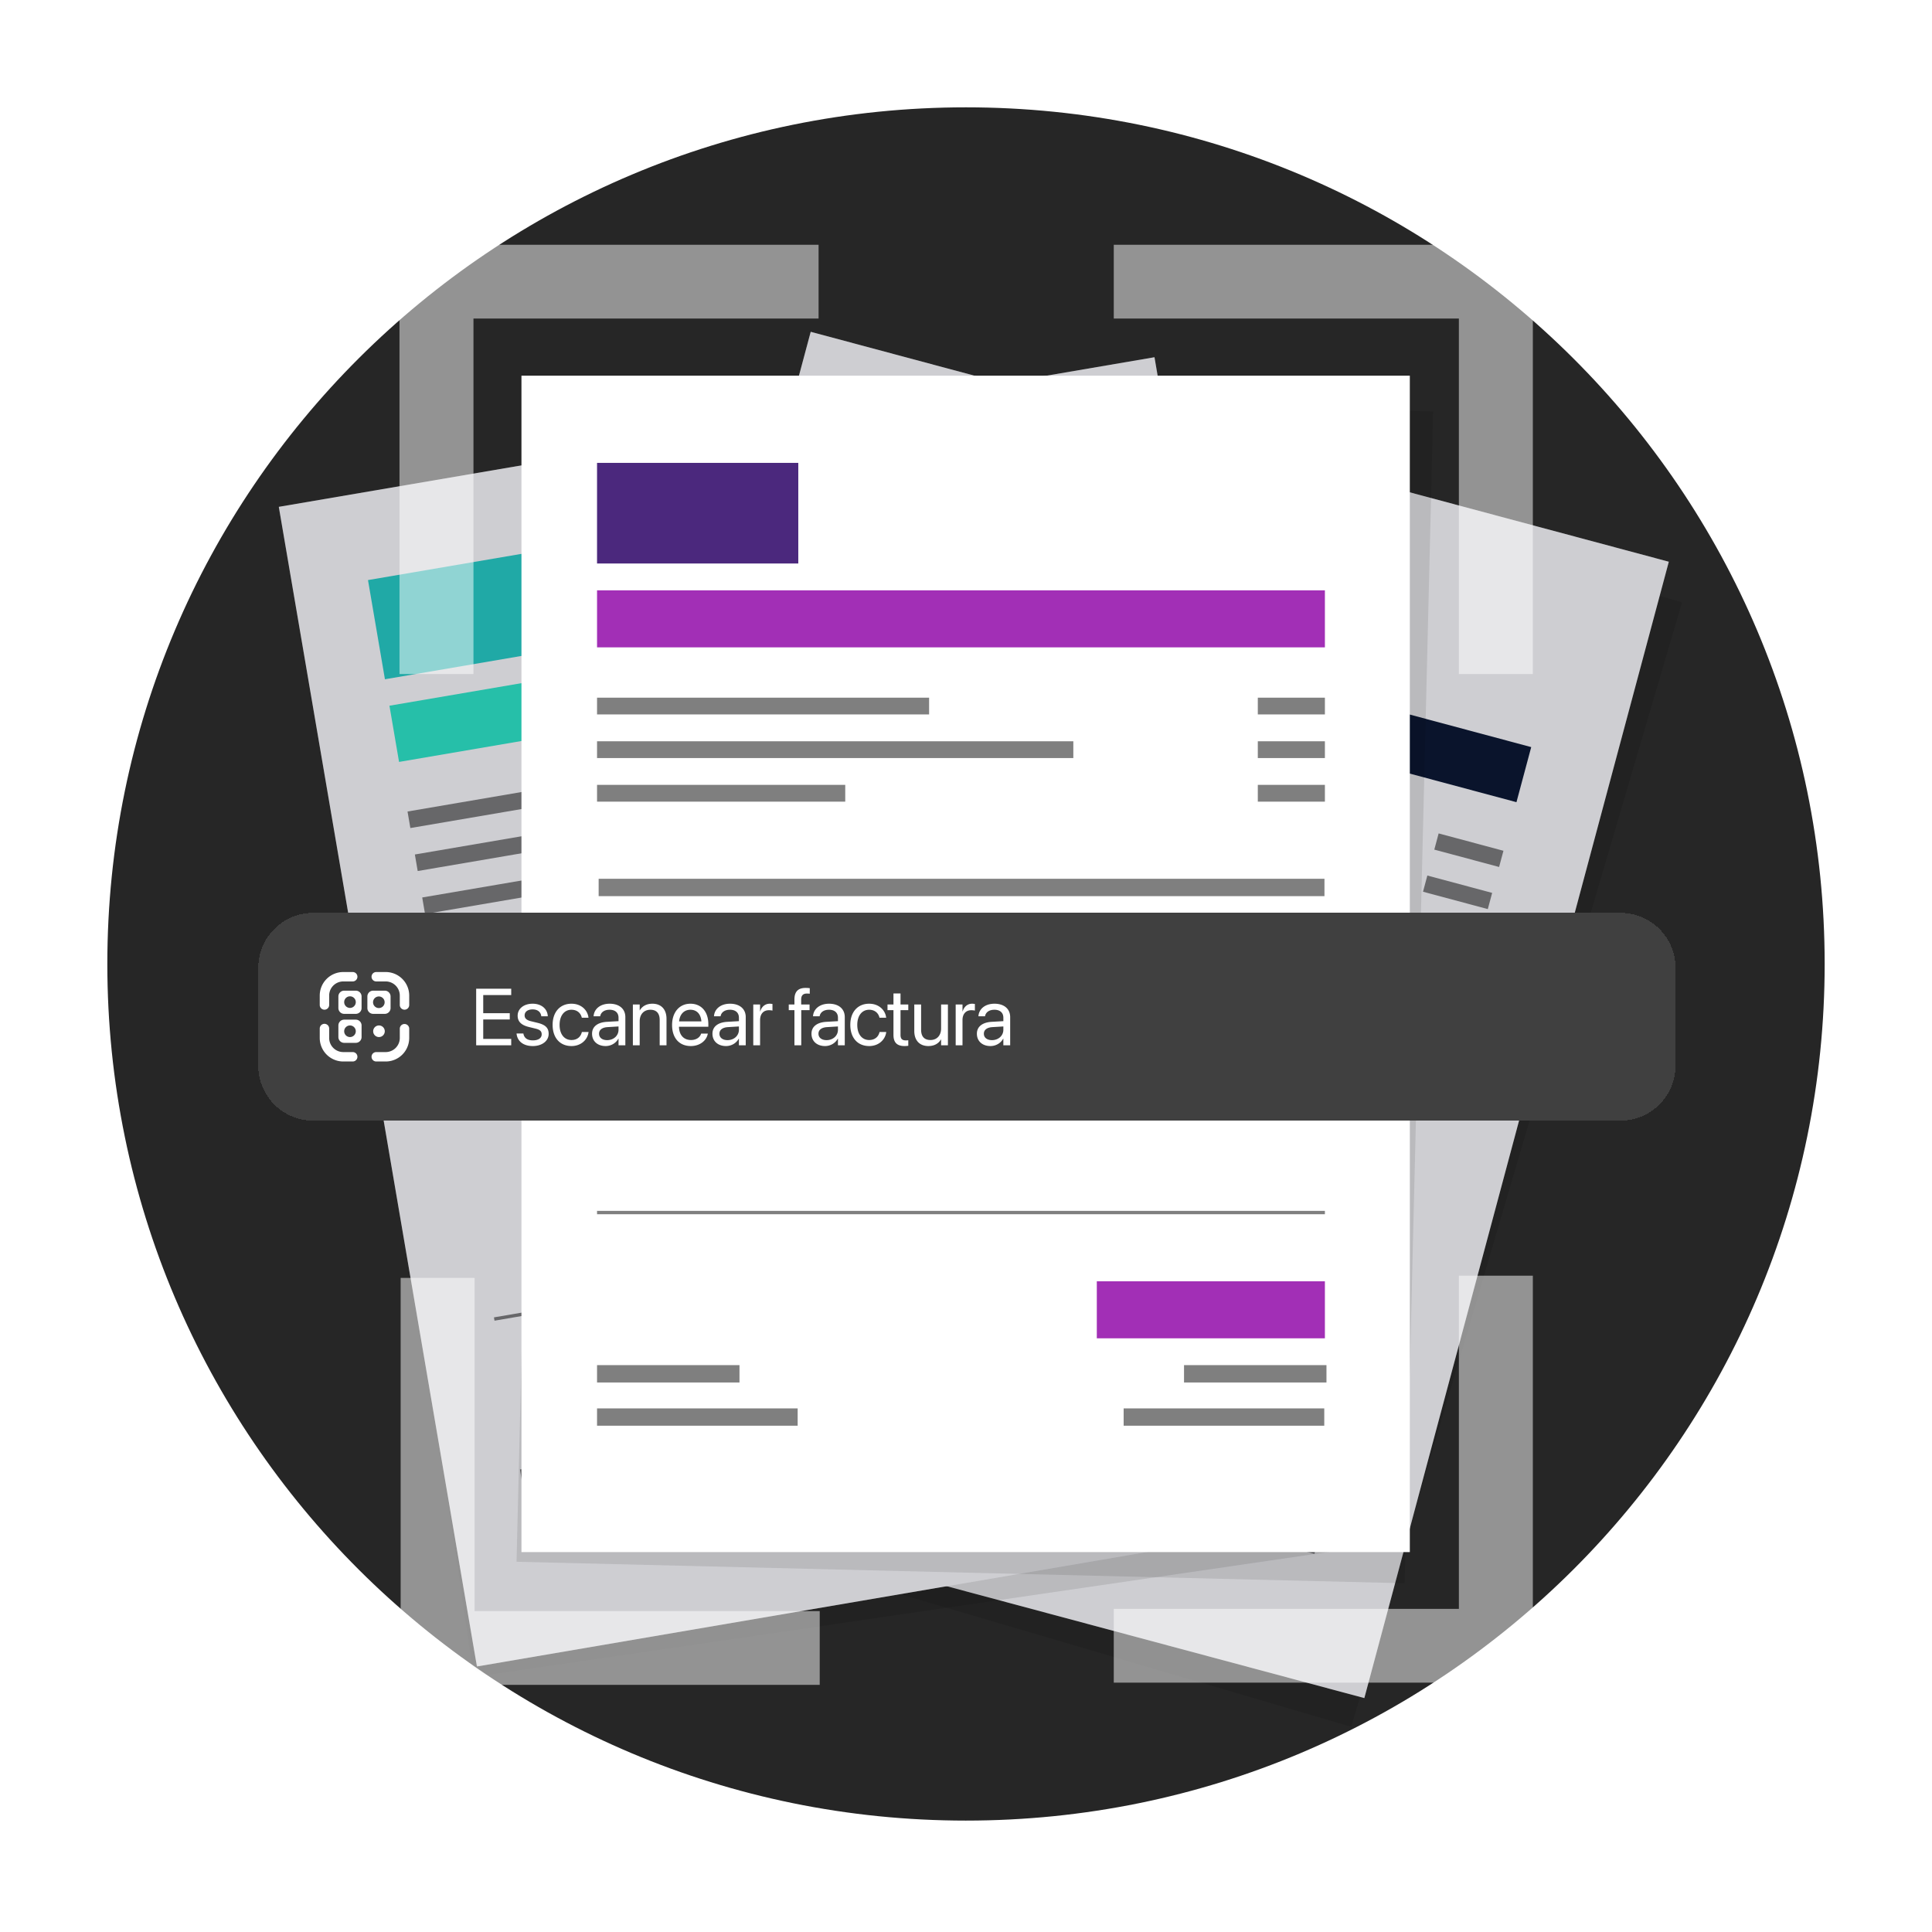 <svg xmlns="http://www.w3.org/2000/svg" width="576" height="576" fill="none"><path fill="#262626" d="M288 542.785c141.385 0 256-114.343 256-255.392C544 146.343 429.385 32 288 32S32 146.343 32 287.393c0 141.049 114.615 255.392 256 255.392Z"/><mask id="a" width="512" height="511" x="32" y="32" maskUnits="userSpaceOnUse" style="mask-type:alpha"><path fill="#47BFFF" d="M288 542.785c141.385 0 256-114.343 256-255.392C544 146.343 429.385 32 288 32S32 146.343 32 287.393c0 141.049 114.615 255.392 256 255.392Z"/></mask><g mask="url(#a)"><path fill="#000" d="m247.39 104.87-98.624 335.241 254.097 74.721 98.625-335.241L247.39 104.87Z" opacity=".1"/><path fill="#F2F2F7" d="m497.535 167.472-255.832-68.55-90.778 338.79 255.832 68.549 90.778-338.789Z"/><path fill="#000" d="m228.142 400.695-41.021-10.992-1.339 4.998 41.021 10.992 1.339-4.998Zm13.417 16.938-57.774-15.481-1.339 4.999 57.773 15.48 1.34-4.998Z" opacity=".5"/><path fill="#0C1834" d="m456.512 222.738-209.606-56.164-4.4 16.421 209.606 56.164 4.4-16.421Z"/><path fill="#2DE0C7" d="m314.698 145.398-57.956-15.529-7.764 28.978 57.955 15.529 7.765-28.978Z"/><path fill="#0C1834" d="m403.195 421.719-65.683-17.6-4.4 16.421 65.683 17.6 4.4-16.421Z"/><path fill="#000" d="m334.252 223.107-95.627-25.623-1.294 4.83 95.627 25.623 1.294-4.83Zm38.171 23.686-137.161-36.752-1.294 4.83 137.161 36.752 1.294-4.83Zm24.754 199.195-41.021-10.992-1.339 4.998 41.021 10.992 1.339-4.998Zm-3.97 12.279-57.773-15.48-1.34 4.998 57.774 15.481 1.339-4.999Zm40.924-152.492-209.018-56.006-1.339 4.998 209.018 56.006 1.339-4.998ZM408.372 402.4l-209.606-56.164.258-.966 209.606 56.164-.258.966ZM257.024 271.777l-35.739-9.576-1.294 4.83 35.739 9.576 1.294-4.83Zm191.209-18.129-19.319-5.176-1.294 4.829 19.318 5.177 1.295-4.83Zm-144.86-11.898-71.478-19.152-1.295 4.829 71.479 19.153 1.294-4.83Zm138.129 37.011-19.318-5.176-1.295 4.83 19.319 5.176 1.294-4.83Zm-10.613 39.604-19.319-5.177-1.294 4.83 19.319 5.176 1.294-4.829Zm13.976-52.16-19.318-5.177-1.294 4.83 19.318 5.176 1.294-4.829Z" opacity=".5"/><path fill="#000" fill-opacity=".25" d="m497.535 167.472-255.832-68.55-90.778 338.79 255.832 68.549 90.778-338.789Z" opacity=".6"/><path fill="#000" d="m90.773 154.136 50.457 345.786 262.077-38.274-50.458-345.785-262.076 38.273Z" opacity=".1"/><path fill="#F2F2F7" d="M344.195 106.504 83.121 151.108 142.19 496.84l261.073-44.605-59.068-345.731Z"/><path fill="#000" d="m196.873 430.949-41.861 7.152.871 5.1 41.861-7.152-.871-5.1Zm19.268 9.783-58.957 10.073.871 5.1 58.957-10.073-.871-5.1Z" opacity=".5"/><path fill="#2DE0C7" d="m330.01 173.854-213.901 36.545 2.863 16.758 213.901-36.546-2.863-16.757Z"/><path fill="#26C7C3" d="m168.854 162.838-59.143 10.104 5.052 29.572 59.143-10.105-5.052-29.571Z"/><path fill="#2DE0C7" d="m364.705 376.912-67.029 11.452 2.863 16.757 67.029-11.451-2.863-16.758Z"/><path fill="#000" d="M219.086 225.27 121.5 241.942l.842 4.929 97.586-16.673-.842-4.928Zm44.573 5.573-139.971 23.914.842 4.928 139.971-23.914-.842-4.928Zm105.718 170.633-41.861 7.152.871 5.101 41.861-7.152-.871-5.101Zm1.522 12.815-58.958 10.073.872 5.101 58.957-10.073-.871-5.101Zm-26.532-155.643-213.301 36.443.872 5.101 213.301-36.443-.872-5.101Zm16.967 98.55-213.9 36.545-.169-.986 213.901-36.545.168.986Zm-192.077-55.444-36.472 6.231.842 4.929 36.472-6.231-.842-4.929Zm166.145-96.357-19.714 3.369.842 4.928 19.714-3.368-.842-4.929Zm-136.58 49.712-72.943 12.462.842 4.929 72.943-12.463-.842-4.928Zm140.959-24.083-19.715 3.369.842 4.928 19.715-3.368-.842-4.929Zm6.902 40.414-19.714 3.369.842 4.928 19.714-3.368-.842-4.929Zm-9.094-53.228-19.714 3.368.842 4.929 19.714-3.369-.842-4.928Z" opacity=".5"/><path fill="#000" fill-opacity=".25" d="M344.195 106.504 83.121 151.108 142.19 496.84l261.073-44.605-59.068-345.731Z" opacity=".6"/></g><path fill="#000" d="M162.497 116.273 154 465.617l264.779 6.41 8.497-349.345-264.779-6.409Z" opacity=".1"/><path fill="#fff" d="M420.322 112H155.465v350.741h264.857V112Z"/><path fill="#000" d="M220.468 407H178v5.175h42.468V407Zm17.344 12.889H178v5.174h59.812v-5.174Z" opacity=".5"/><path fill="#A22FB6" d="M395 176H178v17h217v-17Z"/><path fill="#4B287D" d="M238 138h-60v30h60v-30Z"/><path fill="#A22FB6" d="M395 382h-68v17h68v-17Z"/><path fill="#000" d="M277 208h-99v5h99v-5Zm43 13H178v5h142v-5Zm75.468 186H353v5.175h42.468V407Zm-.656 12.889H335v5.174h59.812v-5.174Zm.06-157.889H178.48v5.175h216.392V262ZM395 362H178v-1h217v1Zm-180-87h-37v5h37v-5Zm180-67h-20v5h20v-5Zm-143 26h-74v5h74v-5Zm143 0h-20v5h20v-5Zm0 41h-20v5h20v-5Zm0-54h-20v5h20v-5Z" opacity=".5"/><path fill="#fff" fill-opacity=".5" d="M141.158 94.969h102.891v-22H119.105v127.988h22.053V94.969Zm293.788 0v105.988h22.052V72.969H332.055v22h102.891Zm0 384.69H332.055v22h124.943V380.332h-22.052v99.327Zm-293.448.657v-99.327h-22.053v121.328h124.944v-22.001H141.498Z"/><g filter="url(#b)"><path fill="#404040" d="M77 273.373C77 264.33 84.33 257 93.373 257h389.78c9.043 0 16.373 7.33 16.373 16.373v29.204c0 9.042-7.33 16.373-16.373 16.373H93.373C84.33 318.95 77 311.619 77 302.577v-29.204Z" shape-rendering="crispEdges"/><path fill="#fff" fill-rule="evenodd" d="M111.258 280.195c-.955 0-1.729.774-1.729 1.729v3.457c0 .955.774 1.729 1.729 1.729h3.458c.955 0 1.729-.774 1.729-1.729v-3.457c0-.955-.774-1.729-1.729-1.729h-3.458Zm1.729 1.729a1.729 1.729 0 1 0 0 3.457 1.729 1.729 0 0 0 0-3.457Zm-12.102 0c0-.955.774-1.729 1.729-1.729h3.458c.954 0 1.728.774 1.728 1.729v3.457c0 .955-.774 1.729-1.728 1.729h-3.458a1.729 1.729 0 0 1-1.729-1.729v-3.457Zm1.729 1.728a1.729 1.729 0 1 1 3.457.001 1.729 1.729 0 0 1-3.457-.001Zm0 5.187c-.955 0-1.729.774-1.729 1.729v3.457c0 .955.774 1.729 1.729 1.729h3.458c.954 0 1.728-.774 1.728-1.729v-3.457c0-.955-.774-1.729-1.728-1.729h-3.458Zm1.729 1.729a1.729 1.729 0 1 0 0 3.458 1.729 1.729 0 0 0 0-3.458Z" clip-rule="evenodd"/><path fill="#fff" d="M112.987 290.568a1.729 1.729 0 1 0 0 3.458 1.729 1.729 0 0 0 0-3.458Zm-6.428-14.526c0-.776-.628-1.404-1.404-1.404h-2.808a7.019 7.019 0 0 0-7.019 7.019v2.808a1.404 1.404 0 0 0 2.808 0v-2.808a4.212 4.212 0 0 1 4.211-4.212h2.808c.776 0 1.404-.628 1.404-1.403Zm-4.212 25.269a7.019 7.019 0 0 1-7.019-7.019v-2.808a1.404 1.404 0 0 1 2.808 0v2.808a4.212 4.212 0 0 0 4.211 4.212h2.808a1.403 1.403 0 1 1 0 2.807h-2.808Zm12.635-2.807h-2.807a1.403 1.403 0 1 0 0 2.807h2.807a7.02 7.02 0 0 0 7.02-7.019v-2.808a1.405 1.405 0 0 0-2.808 0v2.808a4.212 4.212 0 0 1-4.212 4.212Zm7.02-16.847a7.02 7.02 0 0 0-7.02-7.019h-2.807a1.403 1.403 0 1 0 0 2.807h2.807a4.212 4.212 0 0 1 4.212 4.212v2.808a1.404 1.404 0 1 0 2.808 0v-2.808Zm19.962 14.818V279.61h10.449v1.893h-8.345v5.412h7.912v1.87h-7.912v5.796h8.345v1.894h-10.449Zm16.889.233c-2.863 0-4.593-1.461-4.838-3.634l-.012-.106h2.034l.023.117c.245 1.216 1.145 1.929 2.805 1.929 1.648 0 2.629-.69 2.629-1.788v-.012c0-.877-.455-1.367-1.834-1.706l-1.929-.468c-2.29-.549-3.401-1.613-3.401-3.366v-.011c0-2.092 1.835-3.577 4.465-3.577 2.664 0 4.359 1.555 4.511 3.588l.012.152h-1.94l-.012-.082c-.164-1.18-1.064-1.963-2.571-1.963-1.473 0-2.384.713-2.384 1.788v.012c0 .83.549 1.402 1.893 1.729l1.928.468c2.455.596 3.343 1.566 3.343 3.296v.011c0 2.127-2.01 3.623-4.722 3.623Zm11.536 0c-3.447 0-5.633-2.454-5.633-6.322v-.012c0-3.833 2.232-6.288 5.61-6.288 3.027 0 4.815 2.01 5.072 4.091l.012.093h-1.987l-.023-.093c-.304-1.216-1.286-2.291-3.074-2.291-2.115 0-3.53 1.753-3.53 4.511v.012c0 2.828 1.45 4.5 3.553 4.5 1.66 0 2.723-.935 3.062-2.291l.024-.094h1.998l-.012.082c-.327 2.314-2.325 4.102-5.072 4.102Zm10.169 0c-2.419 0-4.044-1.461-4.044-3.669v-.024c0-2.068 1.613-3.366 4.406-3.529l3.483-.199v-1.017c0-1.484-.97-2.384-2.665-2.384-1.566 0-2.547.748-2.781 1.835l-.023.105h-1.964l.012-.128c.175-1.999 1.917-3.612 4.78-3.612 2.875 0 4.675 1.555 4.675 3.986v8.403h-2.034v-1.976h-.047c-.713 1.333-2.173 2.209-3.798 2.209Zm-1.963-3.669c0 1.168.958 1.905 2.419 1.905 1.917 0 3.389-1.321 3.389-3.086v-.993l-3.249.198c-1.624.094-2.559.819-2.559 1.952v.024Zm10.087 3.436V284.32h2.033v1.73h.047c.654-1.134 1.893-1.964 3.74-1.964 2.664 0 4.207 1.73 4.207 4.5v7.889h-2.033v-7.527c0-1.975-.924-3.062-2.794-3.062-1.916 0-3.167 1.368-3.167 3.436v7.153h-2.033Zm17.286.233c-3.495 0-5.598-2.442-5.598-6.264v-.012c0-3.763 2.15-6.346 5.469-6.346 3.319 0 5.341 2.466 5.341 6.113v.748h-8.753c.046 2.501 1.425 3.962 3.588 3.962 1.542 0 2.629-.772 2.98-1.812l.035-.105h1.998l-.023.117c-.397 2.01-2.384 3.599-5.037 3.599Zm-.14-10.822c-1.765 0-3.144 1.204-3.366 3.471h6.65c-.199-2.361-1.508-3.471-3.284-3.471Zm10.624 10.822c-2.419 0-4.044-1.461-4.044-3.669v-.024c0-2.068 1.613-3.366 4.406-3.529l3.483-.199v-1.017c0-1.484-.97-2.384-2.664-2.384-1.567 0-2.548.748-2.782 1.835l-.023.105h-1.964l.012-.128c.175-1.999 1.917-3.612 4.78-3.612 2.875 0 4.675 1.555 4.675 3.986v8.403h-2.034v-1.976h-.047c-.712 1.333-2.173 2.209-3.798 2.209Zm-1.963-3.669c0 1.168.958 1.905 2.419 1.905 1.917 0 3.389-1.321 3.389-3.086v-.993l-3.249.198c-1.624.094-2.559.819-2.559 1.952v.024Zm10.087 3.436V284.32h2.033v2.057h.047c.409-1.402 1.461-2.291 2.828-2.291.351 0 .655.059.818.082v1.975c-.163-.058-.596-.117-1.087-.117-1.577 0-2.606 1.099-2.606 2.946v7.503h-2.033Zm12.273 0v-10.472h-1.695v-1.683h1.695v-1.496c0-2.337 1.087-3.448 3.331-3.448.456 0 .935.035 1.239.082v1.648a6.63 6.63 0 0 0-.877-.047c-1.122 0-1.683.573-1.683 1.777v1.484h2.501v1.683h-2.477v10.472h-2.034Zm9.129.233c-2.419 0-4.044-1.461-4.044-3.669v-.024c0-2.068 1.613-3.366 4.406-3.529l3.483-.199v-1.017c0-1.484-.97-2.384-2.665-2.384-1.566 0-2.548.748-2.781 1.835l-.024.105h-1.963l.011-.128c.176-1.999 1.917-3.612 4.781-3.612 2.875 0 4.674 1.555 4.674 3.986v8.403h-2.033v-1.976h-.047c-.713 1.333-2.174 2.209-3.798 2.209Zm-1.964-3.669c0 1.168.959 1.905 2.42 1.905 1.916 0 3.389-1.321 3.389-3.086v-.993l-3.249.198c-1.625.094-2.56.819-2.56 1.952v.024Zm15.124 3.669c-3.447 0-5.633-2.454-5.633-6.322v-.012c0-3.833 2.232-6.288 5.61-6.288 3.027 0 4.815 2.01 5.072 4.091l.012.093h-1.987l-.023-.093c-.304-1.216-1.286-2.291-3.074-2.291-2.115 0-3.529 1.753-3.529 4.511v.012c0 2.828 1.449 4.5 3.552 4.5 1.66 0 2.723-.935 3.062-2.291l.024-.094h1.998l-.011.082c-.328 2.314-2.326 4.102-5.073 4.102Zm10.567 0c-2.233 0-3.331-1.005-3.331-3.33v-7.375h-1.777v-1.683h1.777v-3.284h2.103v3.284h2.314v1.683h-2.314v7.363c0 1.297.573 1.659 1.66 1.659.245 0 .479-.035.654-.046v1.648a8.655 8.655 0 0 1-1.086.081Zm7.083 0c-2.665 0-4.207-1.729-4.207-4.499v-7.889h2.033v7.527c0 1.975.923 3.062 2.793 3.062 1.917 0 3.168-1.368 3.168-3.436v-7.153h2.033v12.155h-2.033v-1.73h-.047c-.655 1.134-1.894 1.963-3.74 1.963Zm8.135-.233V284.32h2.034v2.057h.046c.409-1.402 1.461-2.291 2.829-2.291.35 0 .654.059.818.082v1.975c-.164-.058-.596-.117-1.087-.117-1.578 0-2.606 1.099-2.606 2.946v7.503h-2.034Zm10.368.233c-2.42 0-4.044-1.461-4.044-3.669v-.024c0-2.068 1.613-3.366 4.406-3.529l3.483-.199v-1.017c0-1.484-.97-2.384-2.665-2.384-1.566 0-2.548.748-2.782 1.835l-.023.105h-1.963l.011-.128c.176-1.999 1.917-3.612 4.78-3.612 2.875 0 4.675 1.555 4.675 3.986v8.403h-2.033v-1.976h-.047c-.713 1.333-2.174 2.209-3.798 2.209Zm-1.964-3.669c0 1.168.958 1.905 2.419 1.905 1.917 0 3.39-1.321 3.39-3.086v-.993l-3.249.198c-1.625.094-2.56.819-2.56 1.952v.024Z"/></g><defs><filter id="b" width="452.843" height="92.266" x="61.842" y="257" color-interpolation-filters="sRGB" filterUnits="userSpaceOnUse"><feFlood flood-opacity="0" result="BackgroundImageFix"/><feColorMatrix in="SourceAlpha" result="hardAlpha" values="0 0 0 0 0 0 0 0 0 0 0 0 0 0 0 0 0 0 127 0"/><feOffset dy="15.158"/><feGaussianBlur stdDeviation="7.579"/><feComposite in2="hardAlpha" operator="out"/><feColorMatrix values="0 0 0 0 0 0 0 0 0 0 0 0 0 0 0 0 0 0 0.1 0"/><feBlend in2="BackgroundImageFix" result="effect1_dropShadow_9038_32892"/><feBlend in="SourceGraphic" in2="effect1_dropShadow_9038_32892" result="shape"/></filter></defs></svg>